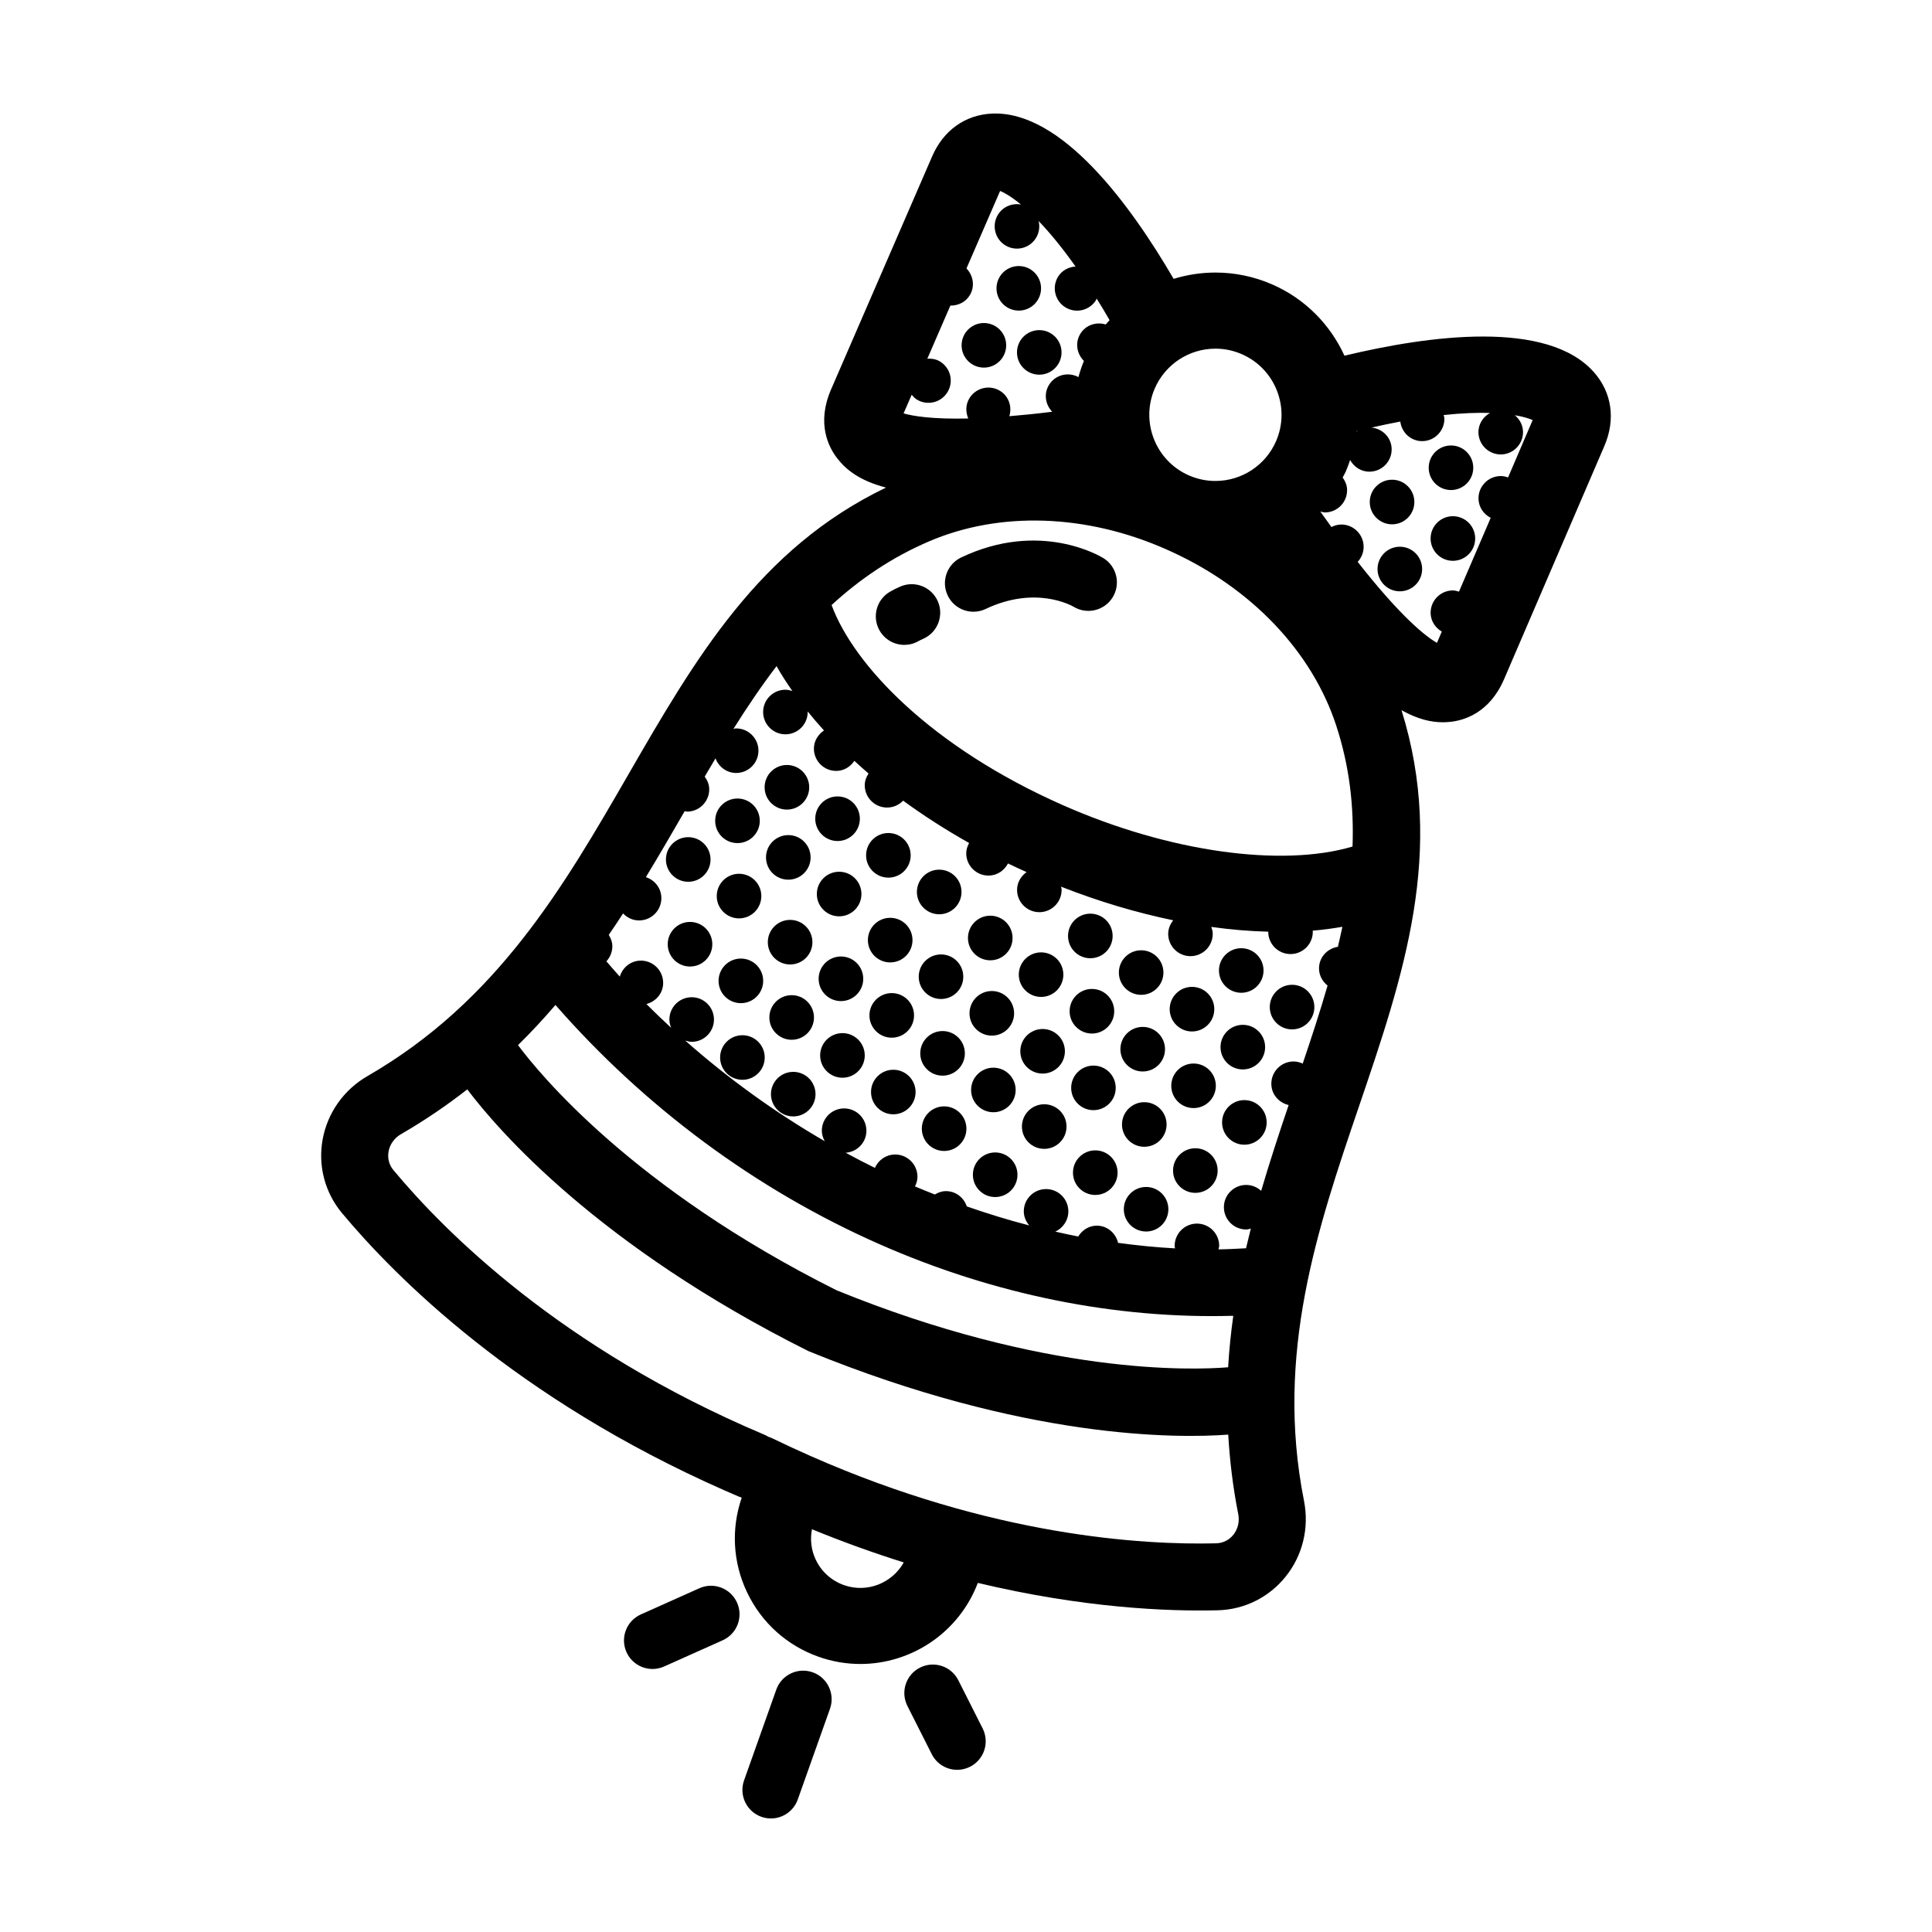 <?xml version="1.0" encoding="UTF-8"?>
<!-- The Best Svg Icon site in the world: iconSvg.co, Visit us! https://iconsvg.co -->
<svg fill="#000000" width="800px" height="800px" version="1.1" viewBox="144 144 512 512" xmlns="http://www.w3.org/2000/svg">
 <g>
  <path d="m358.45 352.64c0 3.262-2.648 5.91-5.91 5.91-3.266 0-5.91-2.648-5.91-5.91 0-3.266 2.644-5.91 5.91-5.91 3.262 0 5.91 2.644 5.91 5.91"/>
  <path d="m332.77 394.23c0 3.266-2.644 5.91-5.906 5.91-3.266 0-5.91-2.644-5.91-5.91 0-3.262 2.644-5.91 5.91-5.91 3.262 0 5.906 2.648 5.906 5.91"/>
  <path d="m346.25 403.94c0 3.266-2.644 5.91-5.91 5.91-3.262 0-5.91-2.644-5.91-5.91 0-3.262 2.648-5.91 5.91-5.91 3.266 0 5.91 2.648 5.91 5.91"/>
  <path d="m359.71 413.64c0 3.266-2.648 5.91-5.91 5.91-3.266 0-5.91-2.644-5.91-5.91 0-3.262 2.644-5.91 5.91-5.91 3.262 0 5.91 2.648 5.91 5.91"/>
  <path d="m359.3 393.69c0 3.262-2.648 5.906-5.91 5.906-3.266 0-5.91-2.644-5.91-5.906 0-3.266 2.644-5.91 5.91-5.91 3.262 0 5.91 2.644 5.91 5.91"/>
  <path d="m372.77 403.39c0 3.262-2.648 5.91-5.91 5.91-3.266 0-5.91-2.648-5.91-5.91 0-3.266 2.644-5.91 5.91-5.91 3.262 0 5.91 2.644 5.91 5.91"/>
  <path d="m386.23 413.09c0 3.262-2.644 5.91-5.91 5.91-3.262 0-5.91-2.648-5.91-5.91 0-3.266 2.648-5.91 5.91-5.91 3.266 0 5.91 2.644 5.91 5.91"/>
  <path d="m385.82 393.14c0 3.266-2.644 5.91-5.91 5.91-3.262 0-5.91-2.644-5.91-5.91s2.648-5.91 5.91-5.91c3.266 0 5.91 2.644 5.91 5.91"/>
  <path d="m399.28 402.84c0 3.262-2.641 5.906-5.902 5.906-3.262 0-5.906-2.644-5.906-5.906 0-3.262 2.644-5.906 5.906-5.906 3.262 0 5.902 2.644 5.902 5.906"/>
  <path d="m412.75 412.54c0 3.266-2.644 5.91-5.91 5.91-3.262 0-5.91-2.644-5.91-5.91 0-3.262 2.648-5.91 5.91-5.91 3.266 0 5.91 2.648 5.91 5.91"/>
  <path d="m412.34 392.58c0 3.266-2.644 5.91-5.91 5.91-3.262 0-5.91-2.644-5.91-5.91 0-3.262 2.648-5.91 5.91-5.91 3.266 0 5.91 2.648 5.91 5.91"/>
  <path d="m425.8 402.29c0 3.262-2.641 5.906-5.902 5.906s-5.906-2.644-5.906-5.906c0-3.258 2.644-5.902 5.906-5.902s5.902 2.644 5.902 5.902"/>
  <path d="m439.28 411.99c0 3.266-2.648 5.91-5.91 5.91-3.266 0-5.91-2.644-5.91-5.91 0-3.262 2.644-5.91 5.91-5.91 3.262 0 5.91 2.648 5.91 5.91"/>
  <path d="m438.86 392.04c0 3.262-2.648 5.906-5.91 5.906-3.266 0-5.91-2.644-5.91-5.906 0-3.266 2.644-5.91 5.91-5.91 3.262 0 5.91 2.644 5.91 5.91"/>
  <path d="m452.32 401.74c0 3.258-2.644 5.902-5.906 5.902-3.258 0-5.902-2.644-5.902-5.902 0-3.262 2.644-5.906 5.902-5.906 3.262 0 5.906 2.644 5.906 5.906"/>
  <path d="m465.8 411.44c0 3.262-2.644 5.91-5.91 5.91-3.262 0-5.91-2.648-5.91-5.91 0-3.266 2.648-5.91 5.91-5.91 3.266 0 5.91 2.644 5.91 5.91"/>
  <path d="m478.85 401.19c0 3.262-2.644 5.906-5.906 5.906-3.262 0-5.906-2.644-5.906-5.906s2.644-5.906 5.906-5.906c3.262 0 5.906 2.644 5.906 5.906"/>
  <path d="m492.32 410.89c0 3.266-2.644 5.91-5.91 5.91-3.262 0-5.906-2.644-5.906-5.91 0-3.262 2.644-5.91 5.906-5.91 3.266 0 5.91 2.648 5.91 5.91"/>
  <path d="m332.3 371.77c0 3.266-2.644 5.91-5.91 5.91-3.262 0-5.91-2.644-5.91-5.91 0-3.262 2.648-5.91 5.91-5.91 3.266 0 5.91 2.648 5.91 5.91"/>
  <path d="m345.76 381.47c0 3.266-2.644 5.91-5.906 5.91-3.266 0-5.91-2.644-5.91-5.91 0-3.262 2.644-5.91 5.91-5.91 3.262 0 5.906 2.648 5.906 5.91"/>
  <path d="m345.35 361.52c0 3.266-2.648 5.91-5.91 5.91-3.266 0-5.91-2.644-5.91-5.91 0-3.262 2.644-5.906 5.91-5.906 3.262 0 5.91 2.644 5.91 5.906"/>
  <path d="m358.82 371.22c0 3.262-2.644 5.906-5.91 5.906-3.262 0-5.91-2.644-5.91-5.906 0-3.266 2.648-5.91 5.91-5.91 3.266 0 5.91 2.644 5.91 5.91"/>
  <path d="m372.29 380.93c0 3.262-2.648 5.906-5.91 5.906-3.266 0-5.91-2.644-5.91-5.906 0-3.266 2.644-5.91 5.91-5.91 3.262 0 5.91 2.644 5.91 5.91"/>
  <path d="m371.87 360.97c0 3.262-2.644 5.91-5.91 5.91-3.262 0-5.91-2.648-5.91-5.91 0-3.266 2.648-5.91 5.91-5.91 3.266 0 5.91 2.644 5.91 5.91"/>
  <path d="m385.34 370.67c0 3.266-2.644 5.91-5.906 5.91-3.266 0-5.91-2.644-5.91-5.91s2.644-5.91 5.91-5.91c3.262 0 5.906 2.644 5.906 5.91"/>
  <path d="m398.81 380.38c0 3.266-2.644 5.91-5.91 5.91-3.262 0-5.91-2.644-5.91-5.91s2.648-5.91 5.91-5.91c3.266 0 5.91 2.644 5.91 5.91"/>
  <path d="m413.64 455.32c0 3.266-2.644 5.91-5.91 5.91-3.262 0-5.906-2.644-5.906-5.91 0-3.262 2.644-5.91 5.906-5.91 3.266 0 5.91 2.648 5.91 5.91"/>
  <path d="m440.17 454.77c0 3.262-2.648 5.906-5.91 5.906-3.266 0-5.91-2.644-5.91-5.906 0-3.266 2.644-5.91 5.91-5.91 3.262 0 5.91 2.644 5.91 5.91"/>
  <path d="m453.63 464.46c0 3.262-2.644 5.906-5.906 5.906-3.258 0-5.902-2.644-5.902-5.906 0-3.262 2.644-5.902 5.902-5.902 3.262 0 5.906 2.641 5.906 5.902"/>
  <path d="m466.69 454.21c0 3.262-2.644 5.91-5.91 5.91-3.262 0-5.91-2.648-5.91-5.91 0-3.266 2.648-5.91 5.91-5.91 3.266 0 5.91 2.644 5.91 5.91"/>
  <path d="m346.66 424.25c0 3.266-2.648 5.91-5.91 5.91-3.266 0-5.91-2.644-5.91-5.91 0-3.262 2.644-5.906 5.91-5.906 3.262 0 5.91 2.644 5.91 5.906"/>
  <path d="m360.12 433.96c0 3.258-2.644 5.902-5.906 5.902-3.258 0-5.902-2.644-5.902-5.902 0-3.262 2.644-5.906 5.902-5.906 3.262 0 5.906 2.644 5.906 5.906"/>
  <path d="m373.17 423.7c0 3.262-2.648 5.91-5.91 5.91-3.266 0-5.91-2.648-5.91-5.91 0-3.266 2.644-5.91 5.91-5.91 3.262 0 5.91 2.644 5.91 5.91"/>
  <path d="m386.64 433.4c0 3.262-2.644 5.902-5.902 5.902-3.262 0-5.906-2.641-5.906-5.902 0-3.262 2.644-5.906 5.906-5.906 3.258 0 5.902 2.644 5.902 5.906"/>
  <path d="m400.11 443.11c0 3.262-2.644 5.91-5.91 5.91-3.262 0-5.906-2.648-5.906-5.91 0-3.266 2.644-5.91 5.906-5.91 3.266 0 5.91 2.644 5.91 5.91"/>
  <path d="m399.7 423.15c0 3.266-2.644 5.91-5.91 5.91-3.262 0-5.91-2.644-5.91-5.91 0-3.266 2.648-5.91 5.91-5.91 3.266 0 5.91 2.644 5.91 5.91"/>
  <path d="m413.16 432.85c0 3.262-2.641 5.906-5.902 5.906-3.262 0-5.906-2.644-5.906-5.906 0-3.262 2.644-5.902 5.906-5.902 3.262 0 5.902 2.641 5.902 5.902"/>
  <path d="m426.64 442.55c0 3.266-2.648 5.91-5.91 5.91-3.266 0-5.91-2.644-5.91-5.91 0-3.262 2.644-5.91 5.91-5.91 3.262 0 5.91 2.648 5.91 5.91"/>
  <path d="m426.21 422.6c0 3.266-2.644 5.91-5.906 5.91-3.266 0-5.91-2.644-5.91-5.91 0-3.262 2.644-5.906 5.91-5.906 3.262 0 5.906 2.644 5.906 5.906"/>
  <path d="m439.68 432.3c0 3.258-2.644 5.902-5.906 5.902-3.258 0-5.902-2.644-5.902-5.902 0-3.262 2.644-5.906 5.902-5.906 3.262 0 5.906 2.644 5.906 5.906"/>
  <path d="m453.16 442c0 3.266-2.648 5.91-5.91 5.91-3.266 0-5.91-2.644-5.91-5.91 0-3.262 2.644-5.91 5.91-5.91 3.262 0 5.91 2.648 5.91 5.91"/>
  <path d="m452.74 422.05c0 3.262-2.644 5.906-5.91 5.906-3.262 0-5.91-2.644-5.91-5.906 0-3.266 2.648-5.91 5.91-5.91 3.266 0 5.91 2.644 5.91 5.91"/>
  <path d="m466.21 431.75c0 3.258-2.644 5.902-5.906 5.902-3.262 0-5.906-2.644-5.906-5.902 0-3.262 2.644-5.906 5.906-5.906 3.262 0 5.906 2.644 5.906 5.906"/>
  <path d="m479.68 441.45c0 3.262-2.644 5.91-5.91 5.91-3.262 0-5.906-2.648-5.906-5.91 0-3.266 2.644-5.91 5.906-5.91 3.266 0 5.91 2.644 5.91 5.91"/>
  <path d="m479.27 421.5c0 3.266-2.648 5.91-5.91 5.91-3.266 0-5.91-2.644-5.91-5.91s2.644-5.91 5.91-5.91c3.262 0 5.91 2.644 5.91 5.91"/>
  <path d="m520.88 294.8c0 3.262-2.644 5.906-5.91 5.906-3.262 0-5.91-2.644-5.91-5.906 0-3.266 2.648-5.91 5.91-5.91 3.266 0 5.91 2.644 5.91 5.91"/>
  <path d="m534.94 286.71c0 3.262-2.644 5.91-5.91 5.91-3.262 0-5.906-2.648-5.906-5.91 0-3.266 2.644-5.91 5.906-5.91 3.266 0 5.91 2.644 5.91 5.91"/>
  <path d="m534.43 267.96c0 3.262-2.641 5.906-5.902 5.906s-5.906-2.644-5.906-5.906c0-3.262 2.644-5.906 5.906-5.906s5.902 2.644 5.902 5.906"/>
  <path d="m518.82 277.04c0 3.262-2.644 5.91-5.91 5.91-3.262 0-5.91-2.648-5.91-5.91 0-3.266 2.648-5.91 5.91-5.91 3.266 0 5.91 2.644 5.91 5.91"/>
  <path d="m425.32 237.39c0 3.258-2.644 5.902-5.902 5.902-3.262 0-5.906-2.644-5.906-5.902 0-3.262 2.644-5.906 5.906-5.906 3.258 0 5.902 2.644 5.902 5.906"/>
  <path d="m410.65 235.51c0 3.266-2.644 5.91-5.906 5.91-3.266 0-5.91-2.644-5.91-5.91 0-3.262 2.644-5.906 5.91-5.906 3.262 0 5.906 2.644 5.906 5.906"/>
  <path d="m419.89 220.41c0 3.262-2.644 5.902-5.906 5.902s-5.902-2.641-5.902-5.902 2.641-5.906 5.902-5.906 5.906 2.644 5.906 5.906"/>
  <path d="m566.49 242.73c-12.324-14.125-43.82-9.84-66.195-4.465-3.734-8.176-10.344-15.062-19.211-18.918-4.769-2.066-9.812-3.117-14.984-3.117-3.824 0-7.543 0.59-11.074 1.672-11.395-19.543-29.66-44.594-48.105-43.801-7.133 0.309-12.938 4.465-15.91 11.383l-26.801 61.789c-3.859 8.984-0.621 15.242 1.652 18.172 2.367 3.055 5.965 5.949 12.934 7.769-33.68 16.207-50.539 45.312-68.328 76.129-17.023 29.484-34.633 59.973-69.086 79.832-6.289 3.633-10.625 9.777-11.895 16.867-1.238 6.934 0.629 14.012 5.129 19.418 14.176 17.004 46.18 49.16 101.32 73.48 1.176 0.523 2.383 1.047 3.562 1.547 0.301 0.133 0.586 0.238 0.887 0.324 0.055 0.035 0.117 0.066 0.172 0.098-2.832 8.277-2.344 17.16 1.422 25.07 3.824 8.035 10.543 14.098 18.93 17.074 3.672 1.305 7.422 1.918 11.109 1.918 13.461 0 26.082-8.262 31.117-21.484 27.84 6.644 50.211 7.586 63.598 7.254 7.039-0.176 13.582-3.438 17.977-8.922 4.516-5.613 6.281-12.93 4.867-20.07-7.742-39.016 3.606-72.355 14.59-104.61 11.805-34.699 22.93-67.492 11.25-104.93 4.336 2.418 7.871 3.195 10.914 3.195 0.66 0 1.293-0.035 1.91-0.098 3.699-0.363 10.473-2.316 14.355-11.316l26.59-61.828c2.988-6.965 2.004-14.047-2.695-19.438zm-67.938 152.18c-2.863 0.457-5.062 2.867-4.996 5.844 0.039 1.824 0.945 3.375 2.262 4.43-1.98 6.84-4.231 13.723-6.586 20.676-0.777-0.352-1.617-0.578-2.527-0.559-3.266 0.07-5.859 2.766-5.789 6.019 0.055 2.754 2.023 4.926 4.59 5.527-2.539 7.481-5.027 15.043-7.281 22.742-1.082-0.988-2.516-1.602-4.098-1.57-3.266 0.07-5.848 2.766-5.785 6.019 0.07 3.266 2.766 5.856 6.031 5.785 0.395-0.004 0.734-0.16 1.109-0.246-0.441 1.734-0.863 3.477-1.27 5.223-2.43 0.121-4.856 0.273-7.301 0.297 0.055-0.352 0.195-0.68 0.188-1.047-0.066-3.258-2.762-5.848-6.019-5.785-3.266 0.07-5.856 2.769-5.785 6.031 0.004 0.191 0.102 0.352 0.117 0.535-5.019-0.266-10.055-0.781-15.105-1.461-0.641-2.637-2.926-4.609-5.754-4.555-2.086 0.047-3.805 1.223-4.82 2.871-2.023-0.383-4.051-0.852-6.074-1.301 2.082-0.945 3.508-3.059 3.461-5.492-0.07-3.258-2.766-5.848-6.031-5.777-3.254 0.07-5.844 2.766-5.773 6.019 0.031 1.402 0.605 2.625 1.441 3.617-5.551-1.43-11.062-3.133-16.547-5.043-0.801-2.383-2.996-4.102-5.637-4.047-1.055 0.02-1.984 0.387-2.832 0.891-1.758-0.695-3.512-1.391-5.262-2.141 0.402-0.816 0.676-1.703 0.656-2.672-0.07-3.258-2.769-5.856-6.031-5.785-2.371 0.051-4.352 1.512-5.254 3.547-2.609-1.285-5.18-2.625-7.738-4.012 3.113-0.227 5.559-2.805 5.492-5.965-0.07-3.258-2.766-5.848-6.031-5.785-3.258 0.07-5.848 2.769-5.777 6.031 0.02 0.973 0.332 1.848 0.766 2.656-13.133-7.602-25.527-16.559-36.973-26.668 0.59 0.18 1.188 0.344 1.84 0.332 3.254-0.07 5.844-2.769 5.773-6.031-0.066-3.258-2.766-5.856-6.019-5.785-3.266 0.07-5.859 2.769-5.789 6.031 0.016 0.734 0.203 1.426 0.469 2.074-2.227-2.055-4.414-4.152-6.566-6.297 2.578-0.676 4.504-2.941 4.445-5.734-0.07-3.258-2.769-5.844-6.027-5.777-2.629 0.059-4.746 1.844-5.465 4.238-1.211-1.324-2.367-2.699-3.547-4.051 0.988-1.082 1.602-2.519 1.57-4.102-0.02-1.09-0.414-2.039-0.945-2.906 1.289-1.883 2.555-3.777 3.789-5.684 1.102 1.152 2.637 1.895 4.363 1.855 3.258-0.066 5.856-2.766 5.785-6.027-0.055-2.59-1.785-4.691-4.109-5.441 3.535-5.812 6.926-11.668 10.289-17.496 0.246 0.031 0.469 0.137 0.727 0.133 3.254-0.07 5.848-2.769 5.777-6.031-0.023-1.238-0.523-2.316-1.195-3.254 0.945-1.621 1.906-3.238 2.863-4.84 0.848 2.293 3.023 3.926 5.602 3.875 3.254-0.07 5.848-2.766 5.777-6.031-0.07-3.254-2.769-5.844-6.027-5.773-0.215 0.004-0.398 0.105-0.605 0.133 3.633-5.789 7.402-11.371 11.43-16.641 1.238 2.207 2.672 4.41 4.195 6.606-0.625-0.207-1.273-0.367-1.969-0.352-3.258 0.07-5.856 2.769-5.785 6.031 0.07 3.258 2.769 5.848 6.031 5.785 3.254-0.07 5.848-2.769 5.777-6.031 0-0.016-0.012-0.023-0.012-0.039 1.367 1.699 2.816 3.379 4.332 5.047-1.602 1.09-2.711 2.852-2.672 4.934 0.07 3.266 2.769 5.856 6.031 5.785 1.996-0.039 3.652-1.129 4.691-2.664 1.23 1.129 2.465 2.254 3.762 3.356-0.609 0.945-1.039 2.019-1.012 3.234 0.07 3.258 2.769 5.848 6.031 5.785 1.633-0.035 3.094-0.73 4.141-1.824 5.426 3.965 11.273 7.719 17.488 11.219-0.465 0.863-0.785 1.797-0.766 2.848 0.07 3.266 2.766 5.856 6.031 5.785 2.227-0.047 4.07-1.367 5.039-3.211 1.617 0.785 3.266 1.547 4.926 2.293-1.527 1.098-2.57 2.816-2.523 4.836 0.07 3.258 2.766 5.848 6.031 5.785 3.254-0.07 5.844-2.769 5.773-6.031-0.004-0.262-0.121-0.484-0.16-0.734 10.027 3.945 20.027 6.902 29.734 8.914-0.816 1.039-1.359 2.309-1.328 3.727 0.07 3.258 2.766 5.848 6.027 5.777 3.258-0.066 5.848-2.766 5.777-6.027-0.012-0.613-0.195-1.168-0.383-1.723 5.184 0.727 10.23 1.145 15.125 1.266-0.004 0.055-0.031 0.102-0.031 0.152 0.066 3.258 2.769 5.848 6.031 5.777 3.254-0.066 5.848-2.766 5.777-6.027 0-0.066-0.035-0.109-0.039-0.172 2.715-0.227 5.336-0.578 7.879-1.023-0.367 1.766-0.77 3.527-1.191 5.297zm-132.9 91.004c-53.836-26.93-78.699-57.312-84.371-64.945 3.508-3.449 6.805-7.008 9.922-10.641 23.688 27.094 53.184 48.98 85.812 63.371 30.445 13.438 62.695 19.887 93.82 19-0.625 4.473-1.102 9.012-1.367 13.645-9.512 0.77-48.535 2.137-103.82-20.43zm136.78-117.57c-18.773 5.562-48.594 1.461-76.645-10.918-34.98-15.426-55.539-37.152-61.41-53.082 7.445-6.84 15.91-12.641 25.957-16.93 18.688-7.965 41.484-7.199 62.559 2.09l1.254 0.562c21.527 9.766 37.559 26.621 43.973 46.238 3.547 10.859 4.699 21.488 4.312 32.039zm1.086-110.11c0.102-0.023 0.188-0.047 0.289-0.07-0.105 0.07-0.207 0.145-0.312 0.223 0.004-0.051 0.016-0.102 0.023-0.152zm-30.449-20.383c8.867 3.848 12.949 14.188 9.105 23.055-2.781 6.41-9.098 10.555-16.09 10.555-2.394 0-4.731-0.488-6.957-1.449-8.867-3.848-12.949-14.188-9.109-23.055 2.781-6.41 9.098-10.559 16.09-10.559 2.391-0.004 4.734 0.488 6.961 1.453zm-87.461 10.766c0.398 0.48 0.82 0.941 1.379 1.281 2.797 1.691 6.422 0.801 8.117-1.996 1.688-2.793 0.801-6.414-1.996-8.105-1.055-0.641-2.211-0.801-3.359-0.734l6.109-14.078c2.023 0.031 4.027-0.891 5.148-2.746 1.414-2.344 0.938-5.211-0.883-7.098l8.918-20.539c1.238 0.504 3.125 1.621 5.527 3.602-2.344-0.43-4.805 0.559-6.117 2.715-1.684 2.793-0.797 6.418 1.988 8.113 2.797 1.691 6.43 0.801 8.121-1.988 0.848-1.391 1.047-3.004 0.684-4.469 2.848 2.957 6.141 6.914 9.785 12.055-1.848 0.137-3.617 1.023-4.648 2.727-1.688 2.793-0.797 6.422 1.988 8.113 2.797 1.691 6.43 0.801 8.121-1.988 0.074-0.117 0.074-0.25 0.133-0.371 1.125 1.805 2.262 3.703 3.43 5.734-0.336 0.379-0.695 0.746-1.02 1.145-2.519-0.766-5.316 0.125-6.742 2.488-1.441 2.371-0.926 5.289 0.957 7.168-0.578 1.41-1.055 2.84-1.449 4.289-2.746-1.477-6.188-0.605-7.82 2.098-1.422 2.344-0.941 5.203 0.871 7.09-4.195 0.52-7.949 0.898-11.367 1.176 0.762-2.516-0.133-5.305-2.488-6.731-2.793-1.691-6.418-0.797-8.105 1.996-1.027 1.691-1.004 3.652-0.289 5.344-9.645 0.215-14.707-0.648-17.145-1.352zm-17.961 315.45c-3.309-1.176-5.965-3.566-7.465-6.734-1.215-2.551-1.527-5.344-1.008-8.066 8.395 3.441 16.512 6.34 24.328 8.793-3.074 5.5-9.734 8.18-15.855 6.008zm103.2-13.332c-1.129 1.41-2.75 2.211-4.566 2.262-19.461 0.48-59.293-1.883-107.39-23.102-3.289-1.449-6.637-2.996-10.078-4.66l-0.203-0.094c-0.312-0.141-0.629-0.262-0.941-0.359-0.352-0.211-0.734-0.418-1.176-0.609-0.004-0.004-0.012-0.004-0.023-0.004-53.887-22.777-84.699-53.855-98.199-70.066-1.16-1.387-1.613-3.129-1.301-4.926 0.344-1.93 1.547-3.602 3.289-4.606 6.387-3.684 12.191-7.672 17.578-11.871 8.148 10.793 34.66 41.488 90.309 69.309l0.09 0.047 0.082 0.031c57.363 23.438 97.719 23.105 111.18 22.102 0.395 6.82 1.215 13.809 2.648 21.043 0.395 1.961-0.07 3.973-1.297 5.504zm72.805-280.21c-0.645-0.227-1.324-0.383-2.047-0.367-3.266 0.07-5.856 2.769-5.789 6.031 0.051 2.231 1.375 4.086 3.234 5.047l-8.402 19.547c-0.559-0.16-1.125-0.324-1.734-0.312-3.266 0.07-5.848 2.766-5.785 6.027 0.047 2.125 1.258 3.875 2.961 4.883l-1.289 2.996c-2.984-1.742-9.5-6.816-21.004-21.477 0.996-1.082 1.613-2.527 1.578-4.109-0.07-3.258-2.769-5.856-6.027-5.785-0.91 0.02-1.742 0.277-2.504 0.66-0.957-1.32-1.934-2.672-2.949-4.106 0.438 0.098 0.855 0.25 1.324 0.242 3.254-0.07 5.844-2.766 5.773-6.031-0.023-1.23-0.516-2.297-1.176-3.234 0.273-0.539 0.598-1.039 0.84-1.598 0.434-1.004 0.789-2.012 1.137-3.031 1.027 1.855 2.969 3.141 5.234 3.09 3.254-0.07 5.848-2.769 5.777-6.031-0.066-3.019-2.41-5.356-5.332-5.656 2.68-0.613 5.219-1.145 7.621-1.594 0.379 2.961 2.848 5.25 5.906 5.188 3.254-0.07 5.848-2.769 5.777-6.031-0.004-0.312-0.141-0.578-0.195-0.883 4.891-0.523 8.949-0.66 12.281-0.555-1.832 1.031-3.109 2.957-3.059 5.211 0.07 3.258 2.769 5.848 6.035 5.785 3.254-0.07 5.844-2.769 5.777-6.031-0.039-1.777-0.898-3.305-2.168-4.363 2.18 0.367 3.75 0.848 4.727 1.293z"/>
  <path d="m359.37 587.18c-3.93-1.395-8.258 0.66-9.648 4.594l-8.539 24.047c-1.395 3.934 0.66 8.258 4.59 9.652 0.836 0.297 1.688 0.438 2.527 0.438 3.109 0 6.019-1.934 7.117-5.031l8.539-24.047c1.398-3.934-0.656-8.258-4.586-9.652z"/>
  <path d="m329.34 564.9-15.508 6.941c-3.809 1.707-5.516 6.184-3.809 9.984 1.254 2.805 4.016 4.473 6.902 4.473 1.031 0 2.082-0.215 3.082-0.664l15.508-6.941c3.809-1.703 5.516-6.176 3.809-9.98-1.707-3.812-6.18-5.516-9.984-3.812z"/>
  <path d="m397.96 589.27c-1.879-3.723-6.422-5.215-10.152-3.336-3.727 1.879-5.219 6.422-3.34 10.152l6.453 12.785c1.328 2.629 3.988 4.152 6.75 4.152 1.148 0 2.309-0.266 3.402-0.816 3.727-1.879 5.219-6.422 3.34-10.152z"/>
  <path d="m436.43 291.92c-0.672-0.414-16.711-10.172-37.707-0.188-3.769 1.793-5.367 6.301-3.578 10.07 1.293 2.719 4.004 4.312 6.828 4.312 1.09 0 2.195-0.238 3.246-0.734 13.195-6.273 22.758-0.902 23.281-0.594 3.523 2.152 8.148 1.066 10.344-2.449 2.207-3.543 1.133-8.207-2.414-10.418z"/>
  <path d="m382.6 299.44c-0.934 0.402-1.832 0.848-2.691 1.34-3.629 2.07-4.887 6.688-2.816 10.309 1.395 2.438 3.945 3.812 6.57 3.812 1.273 0 2.562-0.324 3.742-0.996 0.383-0.223 0.797-0.414 1.215-0.594 3.828-1.664 5.582-6.117 3.918-9.945-1.66-3.828-6.106-5.586-9.938-3.926z"/>
 </g>
</svg>